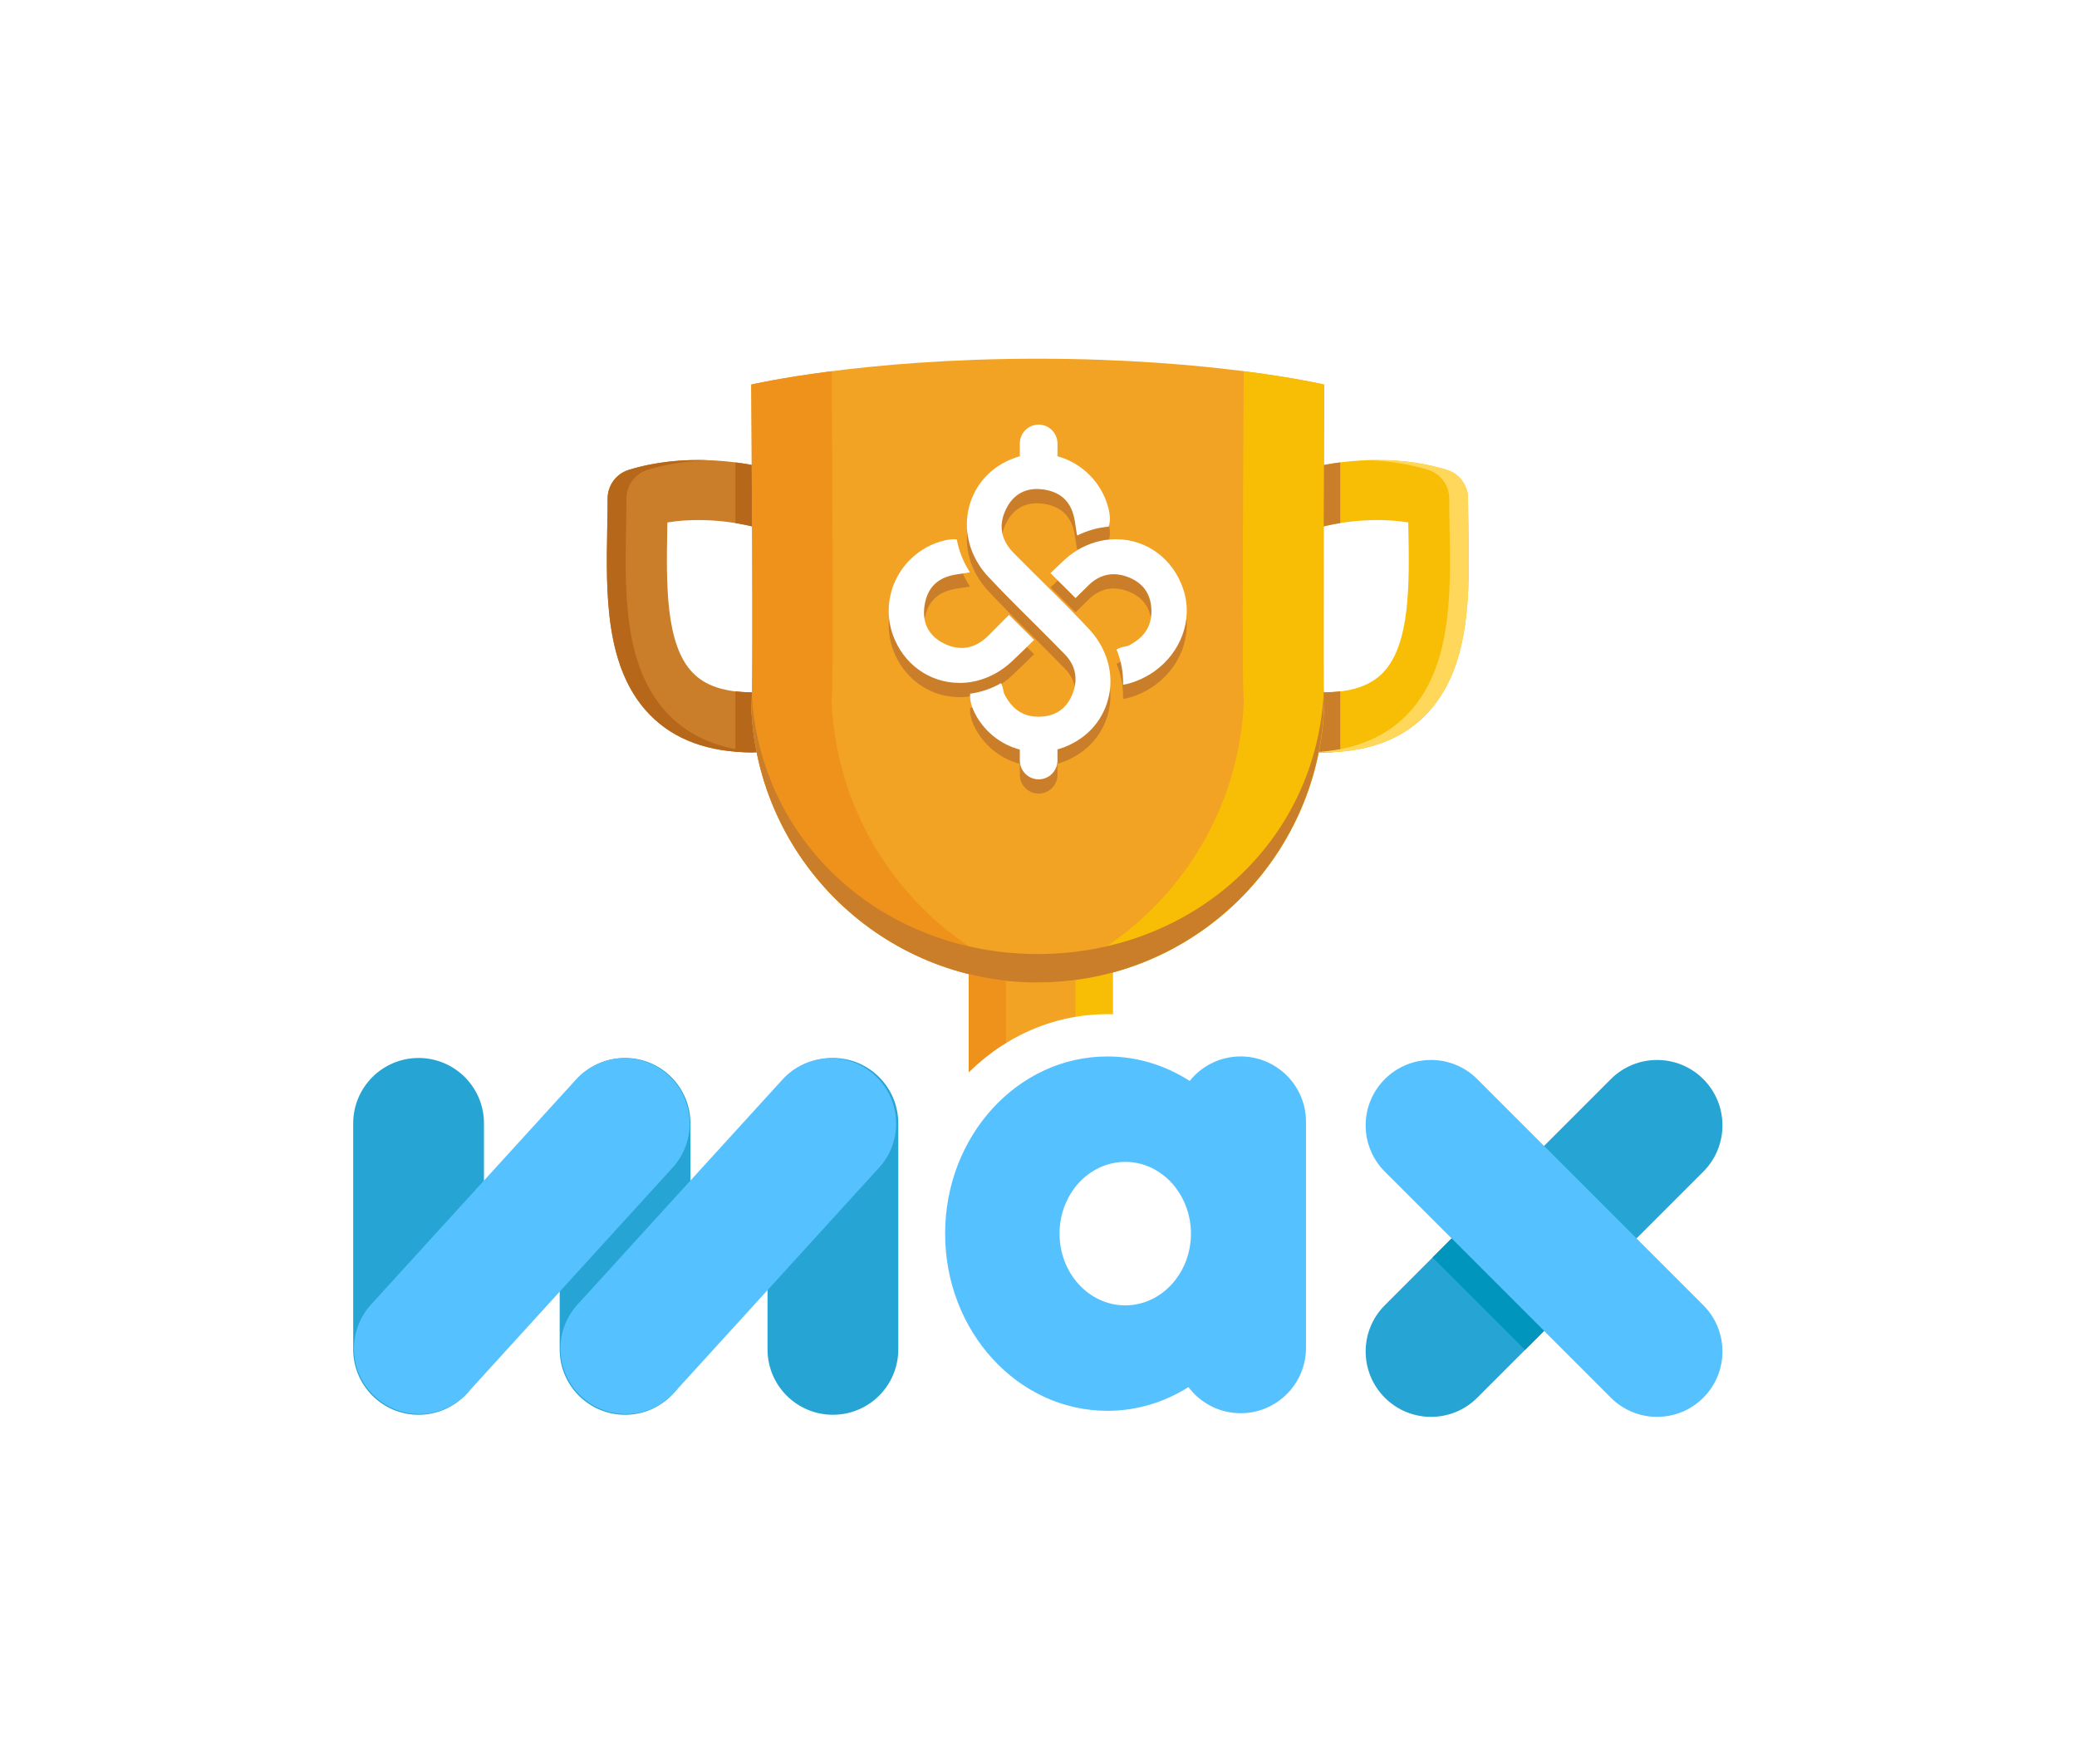 <?xml version="1.0" encoding="UTF-8"?>
<svg width="73px" height="62px" viewBox="0 0 73 62" version="1.1" xmlns="http://www.w3.org/2000/svg" xmlns:xlink="http://www.w3.org/1999/xlink">
    <!-- Generator: sketchtool 54 (76480) - https://sketchapp.com -->
    <title>2B48EF46-BB4D-4C0B-8487-251A1EB20C05</title>
    <desc>Created with sketchtool.</desc>
    <defs>
        <filter x="-63.2%" y="-77.9%" width="226.4%" height="258.1%" filterUnits="objectBoundingBox" id="filter-1">
            <feOffset dx="0" dy="7" in="SourceAlpha" result="shadowOffsetOuter1"></feOffset>
            <feGaussianBlur stdDeviation="5" in="shadowOffsetOuter1" result="shadowBlurOuter1"></feGaussianBlur>
            <feColorMatrix values="0 0 0 0 0.106   0 0 0 0 0.141   0 0 0 0 0.404  0 0 0 0.3 0" type="matrix" in="shadowBlurOuter1" result="shadowMatrixOuter1"></feColorMatrix>
            <feMerge>
                <feMergeNode in="shadowMatrixOuter1"></feMergeNode>
                <feMergeNode in="SourceGraphic"></feMergeNode>
            </feMerge>
        </filter>
        <polygon id="path-2" points="0.104 0.139 35.229 0.139 35.229 26.888 0.104 26.888"></polygon>
        <polygon id="path-4" points="0 0.184 9.425 0.184 9.425 17.552 0 17.552"></polygon>
        <polygon id="path-6" points="0 42.144 52.951 42.144 52.951 0.139 0 0.139"></polygon>
    </defs>
    <g id="Landing-Page" stroke="none" stroke-width="1" fill="none" fill-rule="evenodd">
        <g id="Landing-Page---Resultados-da-Quina" transform="translate(-124, -996)">
            <g id="Logo-Max" filter="url(#filter-1)" transform="translate(134, 999)">
                <polygon id="Fill-1" fill="#FFFFFF" points="24.047 27.776 29.11 27.776 29.11 18.553 24.047 18.553"></polygon>
                <path d="M26.461,25.361 L26.696,25.361 L26.696,20.968 L26.461,20.968 L26.461,25.361 Z M21.632,30.191 L31.525,30.191 L31.525,16.138 L21.632,16.138 L21.632,30.191 Z" id="Fill-2" fill="#FFFFFF"></path>
                <g id="Group-79" transform="translate(0, 0.052)">
                    <path d="M38.596,13.6 C38.248,13.956 37.755,14.167 37.106,14.243 L37.106,14.243 C36.926,14.264 36.736,14.276 36.531,14.277 C36.531,14.247 36.53,14.222 36.53,14.189 C36.529,14.202 36.528,14.214 36.528,14.227 C36.519,13.282 36.522,10.796 36.528,8.447 C36.613,8.425 36.78,8.386 37.01,8.346 C37.013,8.345 37.017,8.345 37.021,8.344 C37.587,8.247 38.516,8.149 39.496,8.308 C39.498,8.38 39.499,8.452 39.5,8.525 C39.535,10.436 39.575,12.603 38.596,13.6 M13.453,8.525 C13.454,8.452 13.455,8.38 13.457,8.308 C14.437,8.149 15.366,8.247 15.932,8.344 C15.936,8.345 15.94,8.345 15.944,8.346 C16.181,8.387 16.351,8.428 16.433,8.448 C16.436,9.202 16.439,9.97 16.441,10.701 C16.444,12.223 16.442,13.577 16.429,14.277 C16.222,14.277 16.029,14.264 15.847,14.243 L15.847,14.243 C15.198,14.167 14.706,13.956 14.357,13.6 C13.378,12.603 13.418,10.436 13.453,8.525 M41.61,8.486 C41.604,8.138 41.597,7.797 41.597,7.469 C41.597,7.005 41.294,6.596 40.851,6.46 C39.453,6.032 38.062,6.076 37.106,6.198 C37.106,6.198 36.737,6.25 36.581,6.278 C36.574,6.28 36.568,6.281 36.56,6.282 C36.551,6.284 36.542,6.286 36.533,6.287 C36.538,4.67 36.543,3.462 36.543,3.462 L36.543,3.462 C36.543,3.462 32.665,2.554 26.474,2.554 C20.282,2.554 16.404,3.462 16.404,3.462 L16.404,3.462 C16.404,3.462 16.413,4.667 16.422,6.288 C16.412,6.286 16.403,6.284 16.393,6.282 C16.386,6.281 16.379,6.28 16.372,6.278 C16.217,6.25 15.847,6.198 15.847,6.198 C14.891,6.076 13.5,6.032 12.102,6.46 C11.659,6.596 11.356,7.005 11.356,7.469 C11.356,7.797 11.35,8.138 11.343,8.486 C11.3,10.812 11.252,13.449 12.851,15.079 C13.704,15.948 14.91,16.388 16.435,16.388 L16.596,16.388 C16.652,16.668 16.717,16.943 16.796,17.214 C16.886,17.524 16.991,17.829 17.109,18.127 C17.228,18.424 17.36,18.714 17.505,18.997 C17.651,19.28 17.809,19.555 17.979,19.821 C18.065,19.955 18.153,20.086 18.244,20.214 C18.426,20.472 18.621,20.721 18.826,20.96 C18.928,21.079 19.034,21.196 19.142,21.311 C19.358,21.54 19.584,21.759 19.821,21.967 C20.53,22.591 21.328,23.117 22.193,23.523 C22.626,23.726 23.075,23.9 23.539,24.04 C23.693,24.087 23.849,24.131 24.007,24.17 C24.795,24.368 25.619,24.473 26.469,24.473 L26.47,24.473 L26.472,24.473 L26.475,24.473 L26.478,24.473 C31.36,24.473 35.427,20.999 36.351,16.388 L36.519,16.388 C38.043,16.388 39.249,15.948 40.102,15.079 C41.701,13.449 41.653,10.812 41.61,8.486" id="Fill-3" fill="#FFFFFF"></path>
                    <g id="Group-7" transform="translate(8.81, 0)">
                        <mask id="mask-3" fill="white">
                            <use xlink:href="#path-2"></use>
                        </mask>
                        <g id="Clip-6"></g>
                        <path d="M25.311,14.031 C25.31,14.035 25.31,14.039 25.31,14.043 L25.311,14.031 Z M10.016,15.23 L10.153,15.914 C10.198,16.139 10.249,16.35 10.304,16.541 C10.372,16.773 10.452,17.006 10.543,17.234 C10.631,17.456 10.732,17.679 10.843,17.895 C10.952,18.107 11.074,18.318 11.203,18.52 C11.268,18.621 11.335,18.722 11.405,18.82 C11.542,19.013 11.691,19.205 11.848,19.388 C11.926,19.479 12.008,19.569 12.091,19.657 C12.251,19.827 12.426,19.996 12.605,20.154 C13.149,20.633 13.756,21.031 14.409,21.337 C14.739,21.492 15.082,21.624 15.43,21.73 C15.548,21.766 15.667,21.799 15.786,21.829 C16.393,21.981 17.023,22.058 17.658,22.058 C21.303,22.058 24.46,19.474 25.173,15.913 L25.318,15.195 L25.303,14.249 C25.295,13.345 25.297,11.122 25.301,9.177 L25.3,9.177 L25.311,5.487 C23.668,5.25 21.017,4.969 17.663,4.969 C14.294,4.969 11.657,5.247 10.022,5.484 C10.024,5.732 10.025,5.997 10.027,6.274 L10.043,9.175 L10.04,9.174 C10.042,9.688 10.044,10.201 10.045,10.697 C10.048,12.501 10.044,13.686 10.033,14.321 L10.016,15.23 Z M17.668,26.888 C16.627,26.888 15.6,26.762 14.609,26.512 C14.411,26.463 14.218,26.409 14.026,26.351 C13.457,26.178 12.895,25.962 12.357,25.709 C11.291,25.209 10.302,24.56 9.416,23.78 C9.125,23.524 8.843,23.252 8.576,22.969 C8.44,22.824 8.31,22.68 8.184,22.533 C7.93,22.237 7.687,21.927 7.464,21.61 C7.35,21.45 7.241,21.288 7.136,21.124 C6.925,20.795 6.728,20.451 6.548,20.102 C6.367,19.749 6.202,19.386 6.056,19.021 C6.007,18.896 5.959,18.771 5.914,18.645 C4.168,18.307 3.02,17.486 2.318,16.77 C0.009,14.418 0.07,11.105 0.119,8.442 C0.125,8.108 0.131,7.782 0.131,7.469 C0.131,5.934 1.117,4.601 2.584,4.151 C3.484,3.875 4.372,3.751 5.181,3.713 C5.18,3.563 5.179,3.48 5.179,3.48 L5.165,1.55 L7.044,1.111 C7.213,1.071 11.267,0.139 17.663,0.139 C24.06,0.139 28.113,1.071 28.283,1.111 L30.147,1.547 L30.146,3.714 C30.959,3.751 31.848,3.875 32.748,4.151 C34.216,4.601 35.202,5.934 35.202,7.469 C35.202,7.782 35.208,8.108 35.214,8.441 L35.214,8.442 C35.263,11.105 35.324,14.418 33.015,16.77 C32.311,17.487 31.16,18.31 29.41,18.647 C27.648,23.516 22.97,26.888 17.668,26.888 L17.668,26.888 Z" id="Fill-5" fill="#FFFFFF" mask="url(#mask-3)"></path>
                    </g>
                    <path d="M31.848,33.536 C31.845,33.566 31.84,33.595 31.837,33.624 C31.831,33.674 31.825,33.724 31.816,33.773 C31.81,33.809 31.801,33.845 31.793,33.88 C31.784,33.92 31.776,33.96 31.765,33.999 C31.755,34.039 31.742,34.078 31.73,34.117 C31.72,34.15 31.709,34.183 31.697,34.215 C31.682,34.257 31.665,34.299 31.648,34.34 C31.637,34.367 31.625,34.393 31.613,34.419 C31.593,34.463 31.572,34.507 31.549,34.549 C31.539,34.57 31.527,34.589 31.516,34.609 C31.49,34.655 31.463,34.701 31.435,34.745 C31.427,34.758 31.418,34.77 31.409,34.782 C31.376,34.831 31.343,34.88 31.307,34.926 C30.883,35.468 30.254,35.813 29.55,35.813 C28.274,35.813 27.24,34.684 27.24,33.292 C27.24,31.899 28.274,30.771 29.55,30.771 C30.254,30.771 30.883,31.116 31.307,31.658 C31.343,31.704 31.376,31.752 31.409,31.801 C31.418,31.814 31.427,31.826 31.435,31.839 C31.463,31.883 31.49,31.928 31.516,31.974 C31.527,31.994 31.539,32.014 31.549,32.034 C31.572,32.077 31.593,32.12 31.613,32.165 C31.625,32.191 31.637,32.217 31.648,32.243 C31.665,32.285 31.682,32.326 31.697,32.368 C31.709,32.401 31.72,32.433 31.73,32.466 C31.742,32.505 31.755,32.544 31.765,32.584 C31.776,32.623 31.784,32.663 31.793,32.703 C31.801,32.739 31.81,32.775 31.816,32.811 C31.825,32.86 31.831,32.91 31.837,32.959 C31.84,32.989 31.845,33.017 31.848,33.047 C31.855,33.128 31.859,33.209 31.859,33.292 C31.859,33.374 31.855,33.456 31.848,33.536 M33.604,27.064 C32.88,27.064 32.234,27.401 31.813,27.925 C30.965,27.38 29.977,27.066 28.922,27.066 C25.772,27.066 23.218,29.853 23.218,33.292 C23.218,36.73 25.772,39.518 28.922,39.518 C29.96,39.518 30.932,39.214 31.77,38.685 C32.19,39.241 32.854,39.603 33.604,39.603 C34.874,39.603 35.902,38.574 35.902,37.305 L35.902,29.363 C35.902,28.093 34.874,27.064 33.604,27.064" id="Fill-8" fill="#FFFFFF"></path>
                    <path d="M33.158,30.106 C33.175,30.128 33.192,30.149 33.209,30.171 C33.281,30.263 33.347,30.356 33.411,30.451 L33.453,30.513 C33.465,30.531 33.477,30.55 33.488,30.568 L33.488,29.695 L33.158,30.106 Z M29.674,33.403 L31.806,33.823 L29.661,33.36 C29.665,33.377 29.669,33.392 29.674,33.403 L29.674,33.403 Z M29.413,33.434 L31.516,34.609 L29.454,33.415 C29.437,33.421 29.423,33.428 29.413,33.434 L29.413,33.434 Z M33.143,36.495 L33.488,36.952 L33.488,36.016 C33.477,36.033 33.467,36.049 33.457,36.065 L33.4,36.149 C33.346,36.229 33.28,36.322 33.21,36.41 C33.188,36.439 33.166,36.467 33.143,36.495 L33.143,36.495 Z M33.604,42.018 C32.854,42.018 32.121,41.835 31.464,41.499 C30.648,41.785 29.79,41.933 28.922,41.933 C24.445,41.933 20.803,38.056 20.803,33.292 C20.803,28.527 24.445,24.651 28.922,24.651 C29.823,24.651 30.712,24.81 31.555,25.117 C32.185,24.812 32.883,24.65 33.604,24.65 C36.203,24.65 38.317,26.764 38.317,29.363 L38.317,37.305 C38.317,39.904 36.203,42.018 33.604,42.018 L33.604,42.018 Z" id="Fill-10" fill="#FFFFFF"></path>
                    <path d="M5.825,39.657 L3.599,39.657 C2.945,39.657 2.414,39.127 2.414,38.472 L2.414,28.304 C2.414,27.65 2.945,27.119 3.599,27.119 L5.825,27.119 C6.48,27.119 7.01,27.65 7.01,28.304 L7.01,38.472 C7.01,39.127 6.48,39.657 5.825,39.657" id="Fill-12" fill="#FFFFFF"></path>
                    <g id="Group-16" transform="translate(0, 24.52)">
                        <mask id="mask-5" fill="white">
                            <use xlink:href="#path-4"></use>
                        </mask>
                        <g id="Clip-15"></g>
                        <path d="M4.712,17.552 C2.114,17.552 -3.83058526e-05,15.438 -3.83058526e-05,12.839 L-3.83058526e-05,4.897 C-3.83058526e-05,2.299 2.114,0.184 4.712,0.184 C7.311,0.184 9.425,2.299 9.425,4.897 L9.425,12.839 C9.425,15.438 7.311,17.552 4.712,17.552" id="Fill-14" fill="#FFFFFF" mask="url(#mask-5)"></path>
                    </g>
                    <path d="M13.082,39.657 L10.856,39.657 C10.202,39.657 9.671,39.127 9.671,38.472 L9.671,28.304 C9.671,27.65 10.202,27.119 10.856,27.119 L13.082,27.119 C13.737,27.119 14.267,27.65 14.267,28.304 L14.267,38.472 C14.267,39.127 13.737,39.657 13.082,39.657" id="Fill-17" fill="#FFFFFF"></path>
                    <path d="M11.969,42.072 C9.371,42.072 7.257,39.958 7.257,37.359 L7.257,29.417 C7.257,26.818 9.371,24.704 11.969,24.704 C14.568,24.704 16.682,26.818 16.682,29.417 L16.682,37.359 C16.682,39.958 14.568,42.072 11.969,42.072" id="Fill-19" fill="#FFFFFF"></path>
                    <path d="M14.338,28.497 L12.643,26.953 C12.173,26.525 11.444,26.559 11.016,27.029 L2.268,36.632 C1.84,37.103 1.874,37.831 2.344,38.259 L4.039,39.804 C4.509,40.232 5.237,40.198 5.666,39.728 L14.413,30.124 C14.842,29.654 14.808,28.926 14.338,28.497" id="Fill-21" fill="#FFFFFF"></path>
                    <path d="M4.738,42.072 C3.578,42.072 2.476,41.646 1.613,40.86 L1.52,40.775 C-0.377,39.047 -0.514,36.101 1.212,34.206 L8.503,26.202 C9.339,25.284 10.482,24.747 11.722,24.689 C12.96,24.631 14.151,25.06 15.069,25.897 L15.164,25.983 C16.082,26.82 16.619,27.963 16.677,29.204 C16.734,30.444 16.305,31.633 15.469,32.551 L8.179,40.554 C7.343,41.472 6.2,42.009 4.959,42.067 C4.885,42.071 4.812,42.072 4.738,42.072" id="Fill-23" fill="#FFFFFF"></path>
                    <path d="M39.459,39.845 L37.884,38.271 C37.422,37.808 37.422,37.057 37.884,36.595 L47.403,27.075 C47.866,26.612 48.616,26.612 49.079,27.075 L50.653,28.649 C51.115,29.112 51.115,29.862 50.653,30.325 L41.134,39.845 C40.672,40.308 39.921,40.308 39.459,39.845" id="Fill-25" fill="#FFFFFF"></path>
                    <path d="M40.297,42.144 C39.09,42.144 37.883,41.684 36.964,40.765 C35.127,38.928 35.127,35.938 36.964,34.1 L44.908,26.154 C46.746,24.316 49.736,24.317 51.573,26.154 C53.41,27.992 53.41,30.982 51.573,32.82 L43.629,40.765 C42.71,41.684 41.503,42.144 40.297,42.144" id="Fill-27" fill="#FFFFFF"></path>
                    <path d="M49.079,39.845 L50.653,38.271 C51.115,37.808 51.115,37.057 50.653,36.595 L41.134,27.075 C40.671,26.612 39.921,26.612 39.459,27.075 L37.885,28.649 C37.422,29.112 37.422,29.862 37.885,30.325 L47.403,39.845 C47.866,40.308 48.616,40.308 49.079,39.845" id="Fill-29" fill="#FFFFFF"></path>
                    <path d="M48.241,42.144 C47.034,42.144 45.827,41.684 44.909,40.765 L36.964,32.82 C35.127,30.982 35.127,27.992 36.964,26.154 C38.801,24.317 41.791,24.316 43.629,26.154 L51.573,34.1 C53.41,35.938 53.41,38.928 51.573,40.765 C50.654,41.684 49.447,42.144 48.241,42.144" id="Fill-31" fill="#FFFFFF"></path>
                    <g id="Group-37" transform="translate(36.774, 29.884)" fill="#FFFFFF">
                        <polygon id="Fill-33" points="4.245 3.576 7.495 6.826 6.825 7.496 3.576 4.246"></polygon>
                        <polygon id="Fill-35" points="6.825 10.911 0.161 4.246 4.245 0.161 10.909 6.826"></polygon>
                    </g>
                    <path d="M20.387,39.657 L18.161,39.657 C17.507,39.657 16.976,39.127 16.976,38.472 L16.976,28.304 C16.976,27.65 17.507,27.119 18.161,27.119 L20.387,27.119 C21.042,27.119 21.572,27.65 21.572,28.304 L21.572,38.472 C21.572,39.127 21.042,39.657 20.387,39.657" id="Fill-38" fill="#FFFFFF"></path>
                    <path d="M19.274,42.072 C16.676,42.072 14.562,39.958 14.562,37.359 L14.562,29.417 C14.562,26.818 16.676,24.704 19.274,24.704 C21.872,24.704 23.986,26.818 23.986,29.417 L23.986,37.359 C23.986,39.958 21.872,42.072 19.274,42.072" id="Fill-40" fill="#FFFFFF"></path>
                    <path d="M21.594,28.497 L19.899,26.953 C19.429,26.525 18.701,26.559 18.273,27.029 L9.525,36.632 C9.097,37.103 9.131,37.831 9.601,38.259 L11.296,39.804 C11.766,40.232 12.494,40.198 12.923,39.728 L21.67,30.124 C22.098,29.654 22.065,28.926 21.594,28.497" id="Fill-42" fill="#FFFFFF"></path>
                    <path d="M11.995,42.072 C10.835,42.072 9.733,41.646 8.87,40.86 L8.777,40.775 C6.88,39.046 6.743,36.1 8.469,34.206 L15.76,26.202 C17.485,24.307 20.431,24.171 22.325,25.897 L22.421,25.984 C24.315,27.71 24.452,30.656 22.726,32.551 L15.436,40.554 C14.6,41.472 13.456,42.009 12.216,42.067 C12.142,42.071 12.068,42.072 11.995,42.072" id="Fill-44" fill="#FFFFFF"></path>
                    <mask id="mask-7" fill="white">
                        <use xlink:href="#path-6"></use>
                    </mask>
                    <g id="Clip-47"></g>
                    <polygon id="Fill-46" fill="#F2A323" mask="url(#mask-7)" points="24.047 30.232 29.11 30.232 29.11 20.73 24.047 20.73"></polygon>
                    <polygon id="Fill-48" fill="#EF921C" mask="url(#mask-7)" points="24.047 30.232 25.358 30.232 25.358 20.73 24.047 20.73"></polygon>
                    <polygon id="Fill-49" fill="#F8BE06" mask="url(#mask-7)" points="27.8 30.232 29.11 30.232 29.11 20.73 27.8 20.73"></polygon>
                    <path d="M31.848,33.546 C31.845,33.575 31.84,33.605 31.837,33.634 C31.831,33.684 31.825,33.733 31.816,33.782 C31.81,33.819 31.801,33.854 31.793,33.89 C31.784,33.93 31.776,33.97 31.765,34.009 C31.755,34.049 31.742,34.088 31.73,34.127 C31.72,34.16 31.709,34.192 31.697,34.225 C31.682,34.267 31.665,34.309 31.648,34.35 C31.637,34.376 31.625,34.402 31.613,34.428 C31.593,34.473 31.572,34.516 31.549,34.559 C31.539,34.579 31.527,34.599 31.516,34.619 C31.49,34.665 31.463,34.71 31.435,34.754 C31.427,34.767 31.418,34.779 31.409,34.792 C31.376,34.841 31.343,34.889 31.307,34.935 C30.883,35.477 30.254,35.822 29.55,35.822 C28.274,35.822 27.24,34.693 27.24,33.301 C27.24,31.909 28.274,30.78 29.55,30.78 C30.254,30.78 30.883,31.125 31.307,31.667 C31.343,31.714 31.376,31.762 31.409,31.811 C31.418,31.823 31.427,31.835 31.435,31.848 C31.463,31.892 31.49,31.938 31.516,31.984 C31.527,32.004 31.539,32.024 31.549,32.044 C31.572,32.086 31.593,32.13 31.613,32.174 C31.625,32.2 31.637,32.226 31.648,32.253 C31.665,32.294 31.682,32.336 31.697,32.378 C31.709,32.41 31.72,32.443 31.73,32.476 C31.742,32.515 31.755,32.554 31.765,32.594 C31.776,32.633 31.784,32.673 31.793,32.713 C31.801,32.748 31.81,32.784 31.816,32.82 C31.825,32.869 31.831,32.919 31.837,32.969 C31.84,32.998 31.845,33.027 31.848,33.057 C31.855,33.137 31.859,33.219 31.859,33.301 C31.859,33.384 31.855,33.465 31.848,33.546 M33.604,27.074 C32.88,27.074 32.234,27.41 31.813,27.935 C30.965,27.389 29.977,27.075 28.922,27.075 C25.772,27.075 23.218,29.863 23.218,33.301 C23.218,36.74 25.772,39.528 28.922,39.528 C29.96,39.528 30.932,39.223 31.77,38.695 C32.19,39.251 32.854,39.612 33.604,39.612 C34.874,39.612 35.902,38.583 35.902,37.314 L35.902,29.372 C35.902,28.103 34.874,27.074 33.604,27.074" id="Fill-50" fill="#F8BE06" mask="url(#mask-7)"></path>
                    <path d="M29.55,32.266 C29.103,32.266 28.726,32.74 28.726,33.301 C28.726,33.862 29.103,34.336 29.55,34.336 C29.845,34.336 30.044,34.138 30.136,34.02 C30.15,34.002 30.164,33.982 30.177,33.961 L30.2,33.928 C30.202,33.925 30.212,33.906 30.224,33.886 L30.36,33.468 L30.369,33.4 L30.368,33.412 C30.371,33.376 30.374,33.339 30.374,33.301 C30.374,33.264 30.371,33.227 30.368,33.19 L30.215,32.701 C30.212,32.697 30.202,32.677 30.189,32.658 C30.164,32.622 30.15,32.601 30.135,32.581 C30.044,32.464 29.845,32.266 29.55,32.266 L29.55,32.266 Z M29.55,37.308 C27.457,37.308 25.754,35.511 25.754,33.301 C25.754,31.092 27.457,29.294 29.55,29.294 C30.686,29.294 31.753,29.826 32.477,30.752 C32.535,30.826 32.588,30.901 32.64,30.978 L32.677,31.032 C32.726,31.107 32.768,31.179 32.809,31.251 L32.866,31.355 C32.896,31.41 32.93,31.481 32.963,31.552 C32.982,31.595 33,31.635 33.017,31.675 C33.046,31.744 33.071,31.808 33.094,31.872 C33.113,31.923 33.129,31.973 33.145,32.022 C33.163,32.077 33.181,32.138 33.198,32.201 C33.217,32.27 33.231,32.333 33.245,32.396 C33.259,32.457 33.269,32.507 33.278,32.557 C33.292,32.629 33.301,32.701 33.31,32.772 C33.319,32.841 33.324,32.885 33.328,32.93 C33.339,33.048 33.345,33.174 33.345,33.301 C33.345,33.428 33.339,33.552 33.328,33.676 C33.324,33.72 33.319,33.763 33.313,33.806 C33.301,33.902 33.292,33.973 33.279,34.043 C33.269,34.097 33.258,34.148 33.247,34.199 C33.231,34.27 33.217,34.333 33.2,34.394 C33.181,34.464 33.163,34.525 33.143,34.587 C33.129,34.63 33.113,34.679 33.095,34.728 C33.071,34.795 33.046,34.858 33.02,34.92 C33,34.968 32.982,35.008 32.964,35.048 C32.93,35.122 32.896,35.192 32.859,35.261 L32.822,35.327 C32.768,35.424 32.726,35.495 32.681,35.564 L32.632,35.636 C32.589,35.7 32.535,35.776 32.478,35.849 C31.753,36.777 30.686,37.308 29.55,37.308 L29.55,37.308 Z M32.134,36.708 L32.957,37.8 C33.113,38.007 33.349,38.126 33.604,38.126 C34.052,38.126 34.417,37.762 34.417,37.314 L34.417,29.372 C34.417,28.924 34.052,28.56 33.604,28.56 C33.358,28.56 33.127,28.671 32.971,28.866 L32.133,29.907 L31.009,29.184 C30.375,28.776 29.654,28.561 28.922,28.561 C26.596,28.561 24.704,30.687 24.704,33.301 C24.704,35.915 26.596,38.041 28.922,38.041 C29.641,38.041 30.352,37.833 30.978,37.438 L32.134,36.708 Z M33.604,41.098 C32.855,41.098 32.143,40.883 31.537,40.485 C30.708,40.833 29.82,41.013 28.922,41.013 C24.957,41.013 21.732,37.554 21.732,33.301 C21.732,29.049 24.957,25.589 28.922,25.589 C29.85,25.589 30.765,25.781 31.617,26.151 C32.207,25.786 32.891,25.588 33.604,25.588 C35.691,25.588 37.388,27.286 37.388,29.372 L37.388,37.314 C37.388,39.401 35.691,41.098 33.604,41.098 L33.604,41.098 Z" id="Fill-51" fill="#FFFFFF" mask="url(#mask-7)"></path>
                    <ellipse id="Oval-4" fill="#FFFFFF" fill-rule="nonzero" mask="url(#mask-7)" cx="29.445" cy="33.429" rx="1.326" ry="1.327"></ellipse>
                    <path d="M31.848,33.546 C31.845,33.575 31.84,33.605 31.837,33.634 C31.831,33.684 31.825,33.733 31.816,33.782 C31.81,33.819 31.801,33.854 31.793,33.89 C31.784,33.93 31.776,33.97 31.765,34.009 C31.755,34.049 31.742,34.088 31.73,34.127 C31.72,34.16 31.709,34.192 31.697,34.225 C31.682,34.267 31.665,34.309 31.648,34.35 C31.637,34.376 31.625,34.402 31.613,34.428 C31.593,34.473 31.572,34.516 31.549,34.559 C31.539,34.579 31.527,34.599 31.516,34.619 C31.49,34.665 31.463,34.71 31.435,34.754 C31.427,34.767 31.418,34.779 31.409,34.792 C31.376,34.841 31.343,34.889 31.307,34.935 C30.883,35.477 30.254,35.822 29.55,35.822 C28.274,35.822 27.24,34.693 27.24,33.301 C27.24,31.909 28.274,30.78 29.55,30.78 C30.254,30.78 30.883,31.125 31.307,31.667 C31.343,31.714 31.376,31.762 31.409,31.811 C31.418,31.823 31.427,31.835 31.435,31.848 C31.463,31.892 31.49,31.938 31.516,31.984 C31.527,32.004 31.539,32.024 31.549,32.044 C31.572,32.086 31.593,32.13 31.613,32.174 C31.625,32.2 31.637,32.226 31.648,32.253 C31.665,32.294 31.682,32.336 31.697,32.378 C31.709,32.41 31.72,32.443 31.73,32.476 C31.742,32.515 31.755,32.554 31.765,32.594 C31.776,32.633 31.784,32.673 31.793,32.713 C31.801,32.748 31.81,32.784 31.816,32.82 C31.825,32.869 31.831,32.919 31.837,32.969 C31.84,32.998 31.845,33.027 31.848,33.057 C31.855,33.137 31.859,33.219 31.859,33.301 C31.859,33.384 31.855,33.465 31.848,33.546 M33.604,27.074 C32.88,27.074 32.234,27.41 31.813,27.935 C30.965,27.389 29.977,27.075 28.922,27.075 C25.772,27.075 23.218,29.863 23.218,33.301 C23.218,36.74 25.772,39.528 28.922,39.528 C29.96,39.528 30.932,39.223 31.77,38.695 C32.19,39.251 32.854,39.612 33.604,39.612 C34.874,39.612 35.902,38.583 35.902,37.314 L35.902,29.372 C35.902,28.103 34.874,27.074 33.604,27.074" id="Fill-52" fill="#56C1FF" mask="url(#mask-7)"></path>
                    <path d="M4.712,39.667 L4.712,39.667 C3.443,39.667 2.414,38.638 2.414,37.369 L2.414,29.427 C2.414,28.157 3.443,27.128 4.712,27.128 C5.981,27.128 7.01,28.157 7.01,29.427 L7.01,37.369 C7.01,38.638 5.981,39.667 4.712,39.667" id="Fill-53" fill="#26A5D4" mask="url(#mask-7)"></path>
                    <path d="M11.969,39.667 L11.969,39.667 C10.7,39.667 9.671,38.638 9.671,37.369 L9.671,29.427 C9.671,28.157 10.7,27.128 11.969,27.128 C13.238,27.128 14.267,28.157 14.267,29.427 L14.267,37.369 C14.267,38.638 13.238,39.667 11.969,39.667" id="Fill-54" fill="#26A5D4" mask="url(#mask-7)"></path>
                    <path d="M13.49,27.735 L13.49,27.735 C12.552,26.88 11.099,26.948 10.244,27.886 L3.04,35.794 C2.186,36.733 2.253,38.186 3.191,39.041 C4.13,39.896 5.583,39.828 6.438,38.89 L13.641,30.981 C14.496,30.043 14.428,28.589 13.49,27.735" id="Fill-55" fill="#56C1FF" mask="url(#mask-7)"></path>
                    <path d="M38.672,39.067 L38.672,39.067 C37.774,38.17 37.774,36.715 38.672,35.817 L46.616,27.871 C47.513,26.974 48.968,26.974 49.866,27.871 C50.763,28.769 50.763,30.224 49.866,31.122 L41.921,39.067 C41.024,39.965 39.569,39.965 38.672,39.067" id="Fill-56" fill="#26A5D4" mask="url(#mask-7)"></path>
                    <path d="M49.866,39.067 L49.866,39.067 C50.763,38.17 50.763,36.715 49.866,35.817 L41.921,27.871 C41.024,26.974 39.569,26.974 38.672,27.871 C37.774,28.769 37.774,30.224 38.672,31.122 L46.616,39.067 C47.513,39.965 48.968,39.965 49.866,39.067" id="Fill-57" fill="#56C1FF" mask="url(#mask-7)"></path>
                    <polygon id="Fill-58" fill="#0095BD" mask="url(#mask-7)" points="41.019 33.469 44.269 36.72 43.599 37.389 40.349 34.139"></polygon>
                    <path d="M19.274,39.667 L19.274,39.667 C18.005,39.667 16.976,38.638 16.976,37.369 L16.976,29.427 C16.976,28.157 18.005,27.128 19.274,27.128 C20.543,27.128 21.572,28.157 21.572,29.427 L21.572,37.369 C21.572,38.638 20.543,39.667 19.274,39.667" id="Fill-59" fill="#26A5D4" mask="url(#mask-7)"></path>
                    <path d="M20.747,27.735 L20.747,27.735 C19.809,26.88 18.355,26.948 17.501,27.886 L10.297,35.794 C9.442,36.733 9.51,38.186 10.448,39.041 C11.386,39.896 12.84,39.828 13.694,38.89 L20.898,30.981 C21.753,30.043 21.685,28.589 20.747,27.735" id="Fill-60" fill="#56C1FF" mask="url(#mask-7)"></path>
                    <path d="M16.435,16.388 C14.91,16.388 13.704,15.948 12.851,15.079 C11.252,13.449 11.3,10.813 11.343,8.486 C11.35,8.138 11.356,7.797 11.356,7.469 C11.356,7.006 11.659,6.596 12.102,6.46 C14.551,5.71 16.982,6.408 17.084,6.439 L16.491,8.464 C16.475,8.459 15.031,8.053 13.457,8.308 C13.455,8.38 13.454,8.452 13.453,8.525 C13.418,10.437 13.378,12.603 14.357,13.6 C14.804,14.056 15.484,14.278 16.435,14.278 L17.137,16.388 L16.435,16.388 Z" id="Fill-61" fill="#CB7E29" mask="url(#mask-7)"></path>
                    <g id="Group-64" mask="url(#mask-7)" fill="#B66719">
                        <g transform="translate(15.705, 6.13)">
                            <path d="M1.379,0.308 C1.335,0.295 0.86,0.159 0.142,0.067 L0.142,2.2 C0.534,2.263 0.779,2.331 0.786,2.333 L1.379,0.308 Z" id="Fill-62"></path>
                            <path d="M0.729,10.258 L1.431,10.258 L0.729,8.147 C0.52,8.147 0.326,8.134 0.142,8.113 L0.142,10.233 C0.332,10.249 0.527,10.258 0.729,10.258" id="Fill-63"></path>
                        </g>
                    </g>
                    <path d="M36.519,16.388 C38.043,16.388 39.249,15.948 40.102,15.079 C41.702,13.449 41.653,10.813 41.61,8.486 C41.604,8.138 41.597,7.797 41.597,7.469 C41.597,7.006 41.295,6.596 40.851,6.46 C38.402,5.71 35.972,6.408 35.869,6.439 L36.462,8.464 C36.479,8.459 37.922,8.053 39.496,8.308 C39.498,8.38 39.499,8.452 39.5,8.525 C39.536,10.437 39.576,12.603 38.596,13.6 C38.149,14.056 37.469,14.278 36.519,14.278 L35.816,16.388 L36.519,16.388 Z" id="Fill-65" fill="#F8BE06" mask="url(#mask-7)"></path>
                    <g id="Group-68" mask="url(#mask-7)" fill="#CB7E29">
                        <g transform="translate(35.816, 6.13)">
                            <path d="M0.053,0.308 C0.097,0.295 0.571,0.159 1.29,0.067 L1.29,2.2 C0.898,2.263 0.653,2.331 0.646,2.333 L0.053,0.308 Z" id="Fill-66"></path>
                            <path d="M0.703,10.258 L0,10.258 L0.703,8.147 C0.912,8.147 1.106,8.134 1.29,8.113 L1.29,10.233 C1.099,10.249 0.904,10.258 0.703,10.258" id="Fill-67"></path>
                        </g>
                    </g>
                    <path d="M41.61,8.485 C41.604,8.136 41.597,7.795 41.597,7.467 C41.597,7.004 41.295,6.594 40.851,6.459 C39.872,6.158 38.899,6.092 38.073,6.12 C38.737,6.142 39.462,6.236 40.19,6.459 C40.633,6.594 40.936,7.004 40.936,7.467 C40.936,7.795 40.942,8.136 40.948,8.485 C40.991,10.811 41.04,13.448 39.441,15.077 C38.588,15.946 37.382,16.387 35.857,16.387 L36.519,16.387 C38.043,16.387 39.249,15.946 40.102,15.077 C41.702,13.448 41.653,10.811 41.61,8.485" id="Fill-69" fill="#FFD75B" mask="url(#mask-7)"></path>
                    <path d="M26.469,24.473 C31.956,24.473 36.415,20.085 36.537,14.626 C36.5,14.634 36.543,3.462 36.543,3.462 C36.543,3.462 32.665,2.554 26.473,2.554 C20.282,2.554 16.404,3.462 16.404,3.462 C16.404,3.462 16.489,14.797 16.404,14.78 C16.606,20.167 21.033,24.473 26.469,24.473" id="Fill-70" fill="#F2A323" mask="url(#mask-7)"></path>
                    <path d="M19.226,14.538 C19.305,14.554 19.25,5.669 19.232,2.994 C17.417,3.225 16.404,3.462 16.404,3.462 C16.404,3.462 16.489,14.797 16.404,14.78 C16.606,20.167 21.033,24.473 26.469,24.473 C26.506,24.473 26.542,24.471 26.579,24.471 C22.419,23.028 19.399,19.148 19.226,14.538" id="Fill-71" fill="#EF921C" mask="url(#mask-7)"></path>
                    <path d="M33.721,14.538 C33.642,14.554 33.697,5.669 33.715,2.994 C35.53,3.225 36.543,3.462 36.543,3.462 C36.543,3.462 36.458,14.797 36.543,14.78 C36.341,20.167 31.914,24.473 26.478,24.473 C26.442,24.473 26.405,24.471 26.369,24.471 C30.528,23.028 33.548,19.148 33.721,14.538" id="Fill-72" fill="#F8BE06" mask="url(#mask-7)"></path>
                    <path d="M26.472,23.475 C21.148,23.475 16.794,19.696 16.428,14.465 C16.422,14.666 16.416,14.782 16.407,14.78 C16.609,20.167 21.036,24.473 26.472,24.473 C31.959,24.473 36.418,20.085 36.54,14.626 C36.536,14.627 36.532,14.466 36.53,14.189 C36.3,19.55 31.888,23.475 26.472,23.475" id="Fill-73" fill="#CB7E29" mask="url(#mask-7)"></path>
                    <path d="M30.583,14.036 C30.185,14.324 29.716,14.481 29.472,14.513 C29.485,14.093 29.407,13.672 29.243,13.275 C29.343,13.211 29.454,13.189 29.538,13.171 C29.592,13.16 29.645,13.149 29.678,13.132 C30.228,12.844 30.479,12.453 30.468,11.899 C30.458,11.349 30.2,10.962 29.704,10.751 C29.512,10.67 29.323,10.628 29.143,10.628 C28.823,10.628 28.529,10.756 28.27,11.007 C28.126,11.146 27.974,11.296 27.802,11.467 C27.779,11.444 27.757,11.422 27.734,11.399 C27.565,11.229 27.378,11.043 27.147,10.815 L26.921,10.592 C27.076,10.441 27.227,10.297 27.379,10.154 C27.527,10.016 27.685,9.896 27.851,9.793 L27.852,9.793 C28.271,9.536 28.741,9.399 29.218,9.399 C29.224,9.399 29.23,9.399 29.237,9.4 C30.322,9.407 31.246,10.102 31.594,11.173 C31.94,12.24 31.497,13.376 30.583,14.036 M26.346,12.938 C26.094,13.187 25.83,13.444 25.557,13.699 C25.468,13.783 25.375,13.86 25.279,13.93 C24.884,14.217 24.433,14.393 23.967,14.437 C23.887,14.445 23.807,14.449 23.727,14.449 C22.665,14.449 21.743,13.783 21.378,12.751 C21.145,12.093 21.2,11.358 21.529,10.735 C21.863,10.104 22.449,9.638 23.136,9.457 C23.284,9.418 23.413,9.399 23.529,9.399 C23.563,9.399 23.596,9.401 23.628,9.404 C23.7,9.809 23.856,10.201 24.089,10.558 C24.075,10.564 24.061,10.567 24.046,10.57 L24.013,10.575 C23.88,10.596 23.752,10.616 23.624,10.635 C22.966,10.734 22.596,11.089 22.496,11.72 C22.401,12.329 22.635,12.792 23.172,13.06 C23.386,13.167 23.597,13.221 23.8,13.221 C24.131,13.221 24.445,13.077 24.732,12.793 C24.977,12.551 25.223,12.303 25.463,12.06 C25.542,12.139 25.619,12.215 25.692,12.288 C25.792,12.388 25.893,12.488 25.992,12.587 L26.278,12.87 C26.301,12.893 26.323,12.916 26.346,12.938" id="Fill-74" fill="#CB7E29" mask="url(#mask-7)"></path>
                    <path d="M29.025,14.272 C29.024,14.231 29.021,14.189 29.016,14.148 C29.014,14.126 29.012,14.103 29.009,14.081 C29.001,14.022 28.991,13.962 28.98,13.903 C28.964,13.827 28.946,13.752 28.924,13.677 C28.917,13.651 28.909,13.627 28.9,13.602 C28.895,13.584 28.889,13.566 28.883,13.55 C28.869,13.507 28.853,13.465 28.835,13.424 C28.708,13.112 28.519,12.816 28.274,12.555 C28.119,12.39 27.957,12.22 27.783,12.041 C27.688,11.943 27.59,11.842 27.487,11.739 C27.486,11.738 27.486,11.738 27.486,11.738 C27.466,11.719 27.447,11.699 27.427,11.679 L27.421,11.674 C27.401,11.653 27.38,11.632 27.358,11.61 L27.326,11.577 C27.315,11.566 27.304,11.556 27.293,11.545 C27.272,11.522 27.249,11.499 27.226,11.477 C27.214,11.465 27.203,11.454 27.191,11.442 C27.179,11.43 27.168,11.418 27.156,11.406 C27.12,11.37 27.082,11.333 27.044,11.295 C27.018,11.269 26.992,11.243 26.965,11.216 C26.924,11.176 26.883,11.134 26.839,11.091 L26.614,10.867 L26.612,10.866 L26.566,10.82 C26.481,10.737 26.396,10.652 26.311,10.568 C26.084,10.343 25.855,10.114 25.631,9.887 C25.172,9.421 25.082,8.897 25.365,8.328 C25.591,7.874 25.963,7.634 26.443,7.634 C26.525,7.634 26.611,7.641 26.699,7.655 C27.328,7.755 27.681,8.123 27.78,8.782 C27.792,8.864 27.804,8.947 27.818,9.031 L27.844,9.201 C27.848,9.225 27.855,9.247 27.866,9.267 C28.215,9.093 28.587,8.988 28.965,8.958 C29.029,8.786 29.024,8.566 28.953,8.293 C28.718,7.397 28.024,6.718 27.167,6.484 L27.167,6.035 C27.167,5.669 26.87,5.372 26.506,5.372 C26.141,5.372 25.844,5.669 25.844,6.035 L25.844,6.484 C25.786,6.5 25.729,6.518 25.672,6.538 C24.842,6.832 24.252,7.473 24.052,8.297 C23.971,8.63 23.962,8.973 24.019,9.308 C24.02,9.312 24.022,9.317 24.023,9.322 C24.026,9.344 24.03,9.366 24.035,9.388 C24.044,9.432 24.054,9.475 24.065,9.518 C24.071,9.54 24.077,9.561 24.082,9.582 C24.085,9.591 24.088,9.601 24.091,9.61 C24.097,9.63 24.103,9.65 24.109,9.669 C24.112,9.679 24.116,9.69 24.119,9.699 C24.123,9.709 24.126,9.719 24.129,9.729 C24.134,9.744 24.14,9.758 24.145,9.773 C24.151,9.788 24.156,9.803 24.162,9.818 C24.166,9.828 24.17,9.838 24.174,9.848 C24.19,9.886 24.206,9.924 24.224,9.962 C24.238,9.994 24.253,10.025 24.269,10.056 C24.282,10.081 24.295,10.107 24.31,10.133 C24.319,10.151 24.33,10.17 24.341,10.188 C24.365,10.231 24.392,10.274 24.42,10.316 C24.421,10.319 24.423,10.321 24.424,10.324 C24.513,10.459 24.614,10.589 24.728,10.711 C24.965,10.964 25.204,11.211 25.434,11.444 C25.534,11.547 25.633,11.646 25.728,11.742 C25.73,11.743 25.731,11.744 25.732,11.746 L25.791,11.804 C25.81,11.824 25.829,11.843 25.848,11.862 C25.868,11.881 25.887,11.9 25.905,11.919 L25.961,11.974 L25.961,11.974 C26.019,12.032 26.077,12.09 26.135,12.147 C26.193,12.205 26.251,12.263 26.309,12.32 L26.447,12.457 L26.543,12.554 C26.567,12.578 26.59,12.601 26.613,12.624 C26.615,12.625 26.616,12.627 26.617,12.628 C26.723,12.733 26.821,12.831 26.913,12.924 L26.913,12.924 C27.102,13.113 27.267,13.282 27.425,13.445 C27.817,13.849 27.905,14.344 27.679,14.874 C27.468,15.369 27.083,15.625 26.534,15.636 C26.523,15.636 26.512,15.637 26.5,15.637 C25.964,15.637 25.584,15.386 25.303,14.848 C25.285,14.815 25.275,14.763 25.264,14.708 C25.249,14.636 25.23,14.545 25.185,14.458 C24.844,14.651 24.475,14.778 24.097,14.828 C24.074,15.091 24.182,15.419 24.4,15.751 C24.743,16.271 25.258,16.636 25.844,16.793 L25.844,17.174 C25.844,17.54 26.141,17.837 26.506,17.837 C26.87,17.837 27.167,17.54 27.167,17.174 L27.167,16.787 C27.198,16.778 27.228,16.769 27.258,16.759 C28.12,16.48 28.737,15.839 28.952,15.003 C28.996,14.833 29.021,14.661 29.027,14.488 L29.027,14.475 C29.028,14.449 29.029,14.422 29.029,14.396 C29.029,14.354 29.027,14.313 29.025,14.272" id="Fill-75" fill="#CB7E29" mask="url(#mask-7)"></path>
                    <path d="M30.583,13.534 C30.185,13.822 29.716,13.98 29.472,14.011 C29.485,13.591 29.407,13.17 29.243,12.774 C29.343,12.709 29.454,12.687 29.538,12.67 C29.592,12.659 29.645,12.648 29.678,12.63 C30.228,12.343 30.479,11.951 30.468,11.397 C30.458,10.847 30.2,10.461 29.704,10.25 C29.512,10.168 29.323,10.127 29.143,10.127 C28.823,10.127 28.529,10.254 28.27,10.505 C28.126,10.645 27.974,10.795 27.802,10.966 C27.779,10.943 27.757,10.92 27.734,10.897 C27.565,10.727 27.378,10.542 27.147,10.314 L26.921,10.09 C27.076,9.94 27.227,9.795 27.379,9.653 C27.527,9.515 27.685,9.394 27.851,9.292 L27.852,9.292 C28.271,9.035 28.741,8.898 29.218,8.898 C29.224,8.898 29.23,8.898 29.237,8.898 C30.322,8.906 31.246,9.601 31.594,10.672 C31.94,11.738 31.497,12.875 30.583,13.534 M26.346,12.436 C26.094,12.685 25.83,12.942 25.557,13.198 C25.468,13.282 25.375,13.358 25.279,13.428 C24.884,13.716 24.433,13.891 23.967,13.936 C23.887,13.944 23.807,13.947 23.727,13.947 C22.665,13.947 21.743,13.282 21.378,12.25 C21.145,11.591 21.2,10.856 21.529,10.233 C21.863,9.602 22.449,9.137 23.136,8.956 C23.284,8.917 23.413,8.898 23.529,8.898 C23.563,8.898 23.596,8.899 23.628,8.903 C23.7,9.307 23.856,9.7 24.089,10.057 C24.075,10.062 24.061,10.066 24.046,10.068 L24.013,10.074 C23.88,10.095 23.752,10.115 23.624,10.134 C22.966,10.232 22.596,10.587 22.496,11.219 C22.401,11.827 22.635,12.291 23.172,12.559 C23.386,12.666 23.597,12.719 23.8,12.719 C24.131,12.719 24.445,12.576 24.732,12.292 C24.977,12.049 25.223,11.802 25.463,11.558 C25.542,11.637 25.619,11.713 25.692,11.787 C25.792,11.886 25.893,11.986 25.992,12.086 L26.278,12.369 C26.301,12.392 26.323,12.414 26.346,12.436" id="Fill-76" fill="#FFFFFF" mask="url(#mask-7)"></path>
                    <path d="M29.025,13.771 C29.024,13.729 29.021,13.688 29.016,13.647 C29.014,13.625 29.012,13.602 29.009,13.58 C29.001,13.52 28.991,13.461 28.98,13.402 C28.964,13.326 28.946,13.25 28.924,13.175 C28.917,13.15 28.909,13.125 28.9,13.1 C28.895,13.082 28.889,13.065 28.883,13.048 C28.869,13.006 28.853,12.964 28.835,12.922 C28.708,12.61 28.519,12.315 28.274,12.054 C28.119,11.889 27.957,11.718 27.783,11.54 C27.688,11.442 27.59,11.341 27.487,11.238 C27.486,11.237 27.486,11.237 27.486,11.237 C27.466,11.217 27.447,11.197 27.427,11.177 L27.421,11.172 C27.401,11.151 27.38,11.13 27.358,11.108 L27.326,11.076 C27.315,11.065 27.304,11.054 27.293,11.043 C27.272,11.021 27.249,10.998 27.226,10.975 C27.214,10.964 27.203,10.952 27.191,10.94 C27.179,10.928 27.168,10.916 27.156,10.905 C27.12,10.869 27.082,10.831 27.044,10.793 C27.018,10.768 26.992,10.742 26.965,10.715 C26.924,10.674 26.883,10.633 26.839,10.59 L26.614,10.366 L26.612,10.365 L26.566,10.318 C26.481,10.235 26.396,10.151 26.311,10.066 C26.084,9.841 25.855,9.613 25.631,9.385 C25.172,8.92 25.082,8.396 25.365,7.827 C25.591,7.372 25.963,7.133 26.443,7.133 C26.525,7.133 26.611,7.14 26.699,7.153 C27.328,7.253 27.681,7.622 27.78,8.281 C27.792,8.363 27.804,8.446 27.818,8.53 L27.844,8.7 C27.848,8.723 27.855,8.746 27.866,8.766 C28.215,8.592 28.587,8.487 28.965,8.457 C29.029,8.284 29.024,8.065 28.953,7.791 C28.718,6.896 28.024,6.217 27.167,5.982 L27.167,5.533 C27.167,5.168 26.87,4.87 26.506,4.87 C26.141,4.87 25.844,5.168 25.844,5.533 L25.844,5.982 C25.786,5.998 25.729,6.016 25.672,6.036 C24.842,6.33 24.252,6.972 24.052,7.796 C23.971,8.129 23.962,8.472 24.019,8.806 C24.02,8.811 24.022,8.816 24.023,8.821 C24.026,8.843 24.03,8.865 24.035,8.886 C24.044,8.93 24.054,8.973 24.065,9.016 C24.071,9.038 24.077,9.059 24.082,9.081 C24.085,9.09 24.088,9.099 24.091,9.108 C24.097,9.128 24.103,9.148 24.109,9.168 C24.112,9.178 24.116,9.188 24.119,9.198 C24.123,9.208 24.126,9.218 24.129,9.227 C24.134,9.242 24.14,9.257 24.145,9.271 C24.151,9.287 24.156,9.302 24.162,9.316 C24.166,9.326 24.17,9.337 24.174,9.346 C24.19,9.384 24.206,9.423 24.224,9.461 C24.238,9.492 24.253,9.523 24.269,9.554 C24.282,9.58 24.295,9.606 24.31,9.631 C24.319,9.649 24.33,9.668 24.341,9.687 C24.365,9.73 24.392,9.772 24.42,9.815 C24.421,9.817 24.423,9.82 24.424,9.823 C24.513,9.958 24.614,10.087 24.728,10.209 C24.965,10.462 25.204,10.709 25.434,10.943 C25.534,11.045 25.633,11.144 25.728,11.24 C25.73,11.241 25.731,11.242 25.732,11.244 L25.791,11.303 C25.81,11.322 25.829,11.342 25.848,11.361 C25.868,11.38 25.887,11.398 25.905,11.417 L25.961,11.473 L25.961,11.473 C26.019,11.53 26.077,11.588 26.135,11.646 C26.193,11.704 26.251,11.762 26.309,11.819 L26.447,11.956 L26.543,12.053 C26.567,12.076 26.59,12.1 26.613,12.122 C26.615,12.123 26.616,12.125 26.617,12.127 C26.723,12.232 26.821,12.329 26.913,12.423 L26.913,12.423 C27.102,12.612 27.267,12.78 27.425,12.943 C27.817,13.348 27.905,13.842 27.679,14.373 C27.468,14.867 27.083,15.124 26.534,15.135 C26.523,15.135 26.512,15.135 26.5,15.135 C25.964,15.135 25.584,14.884 25.303,14.347 C25.285,14.313 25.275,14.261 25.264,14.207 C25.249,14.134 25.23,14.044 25.185,13.956 C24.844,14.15 24.475,14.276 24.097,14.326 C24.074,14.59 24.182,14.917 24.4,15.249 C24.743,15.769 25.258,16.134 25.844,16.291 L25.844,16.673 C25.844,17.038 26.141,17.336 26.506,17.336 C26.87,17.336 27.167,17.038 27.167,16.673 L27.167,16.285 C27.198,16.277 27.228,16.267 27.258,16.258 C28.12,15.978 28.737,15.338 28.952,14.501 C28.996,14.332 29.021,14.159 29.027,13.986 L29.027,13.974 C29.028,13.947 29.029,13.921 29.029,13.894 C29.029,13.853 29.027,13.812 29.025,13.771" id="Fill-77" fill="#FFFFFF" mask="url(#mask-7)"></path>
                    <path d="M11.343,8.485 C11.35,8.136 11.356,7.795 11.356,7.467 C11.356,7.004 11.659,6.594 12.102,6.459 C13.081,6.158 14.055,6.092 14.88,6.12 C14.216,6.142 13.491,6.236 12.763,6.459 C12.32,6.594 12.017,7.004 12.017,7.467 C12.017,7.795 12.011,8.136 12.005,8.485 C11.962,10.811 11.913,13.448 13.513,15.077 C14.258,15.837 15.273,16.269 16.535,16.366 C16.546,16.367 16.435,16.387 16.435,16.387 C14.91,16.387 13.704,15.946 12.851,15.077 C11.252,13.448 11.3,10.811 11.343,8.485" id="Fill-78" fill="#B66719" mask="url(#mask-7)"></path>
                </g>
            </g>
        </g>
    </g>
</svg>